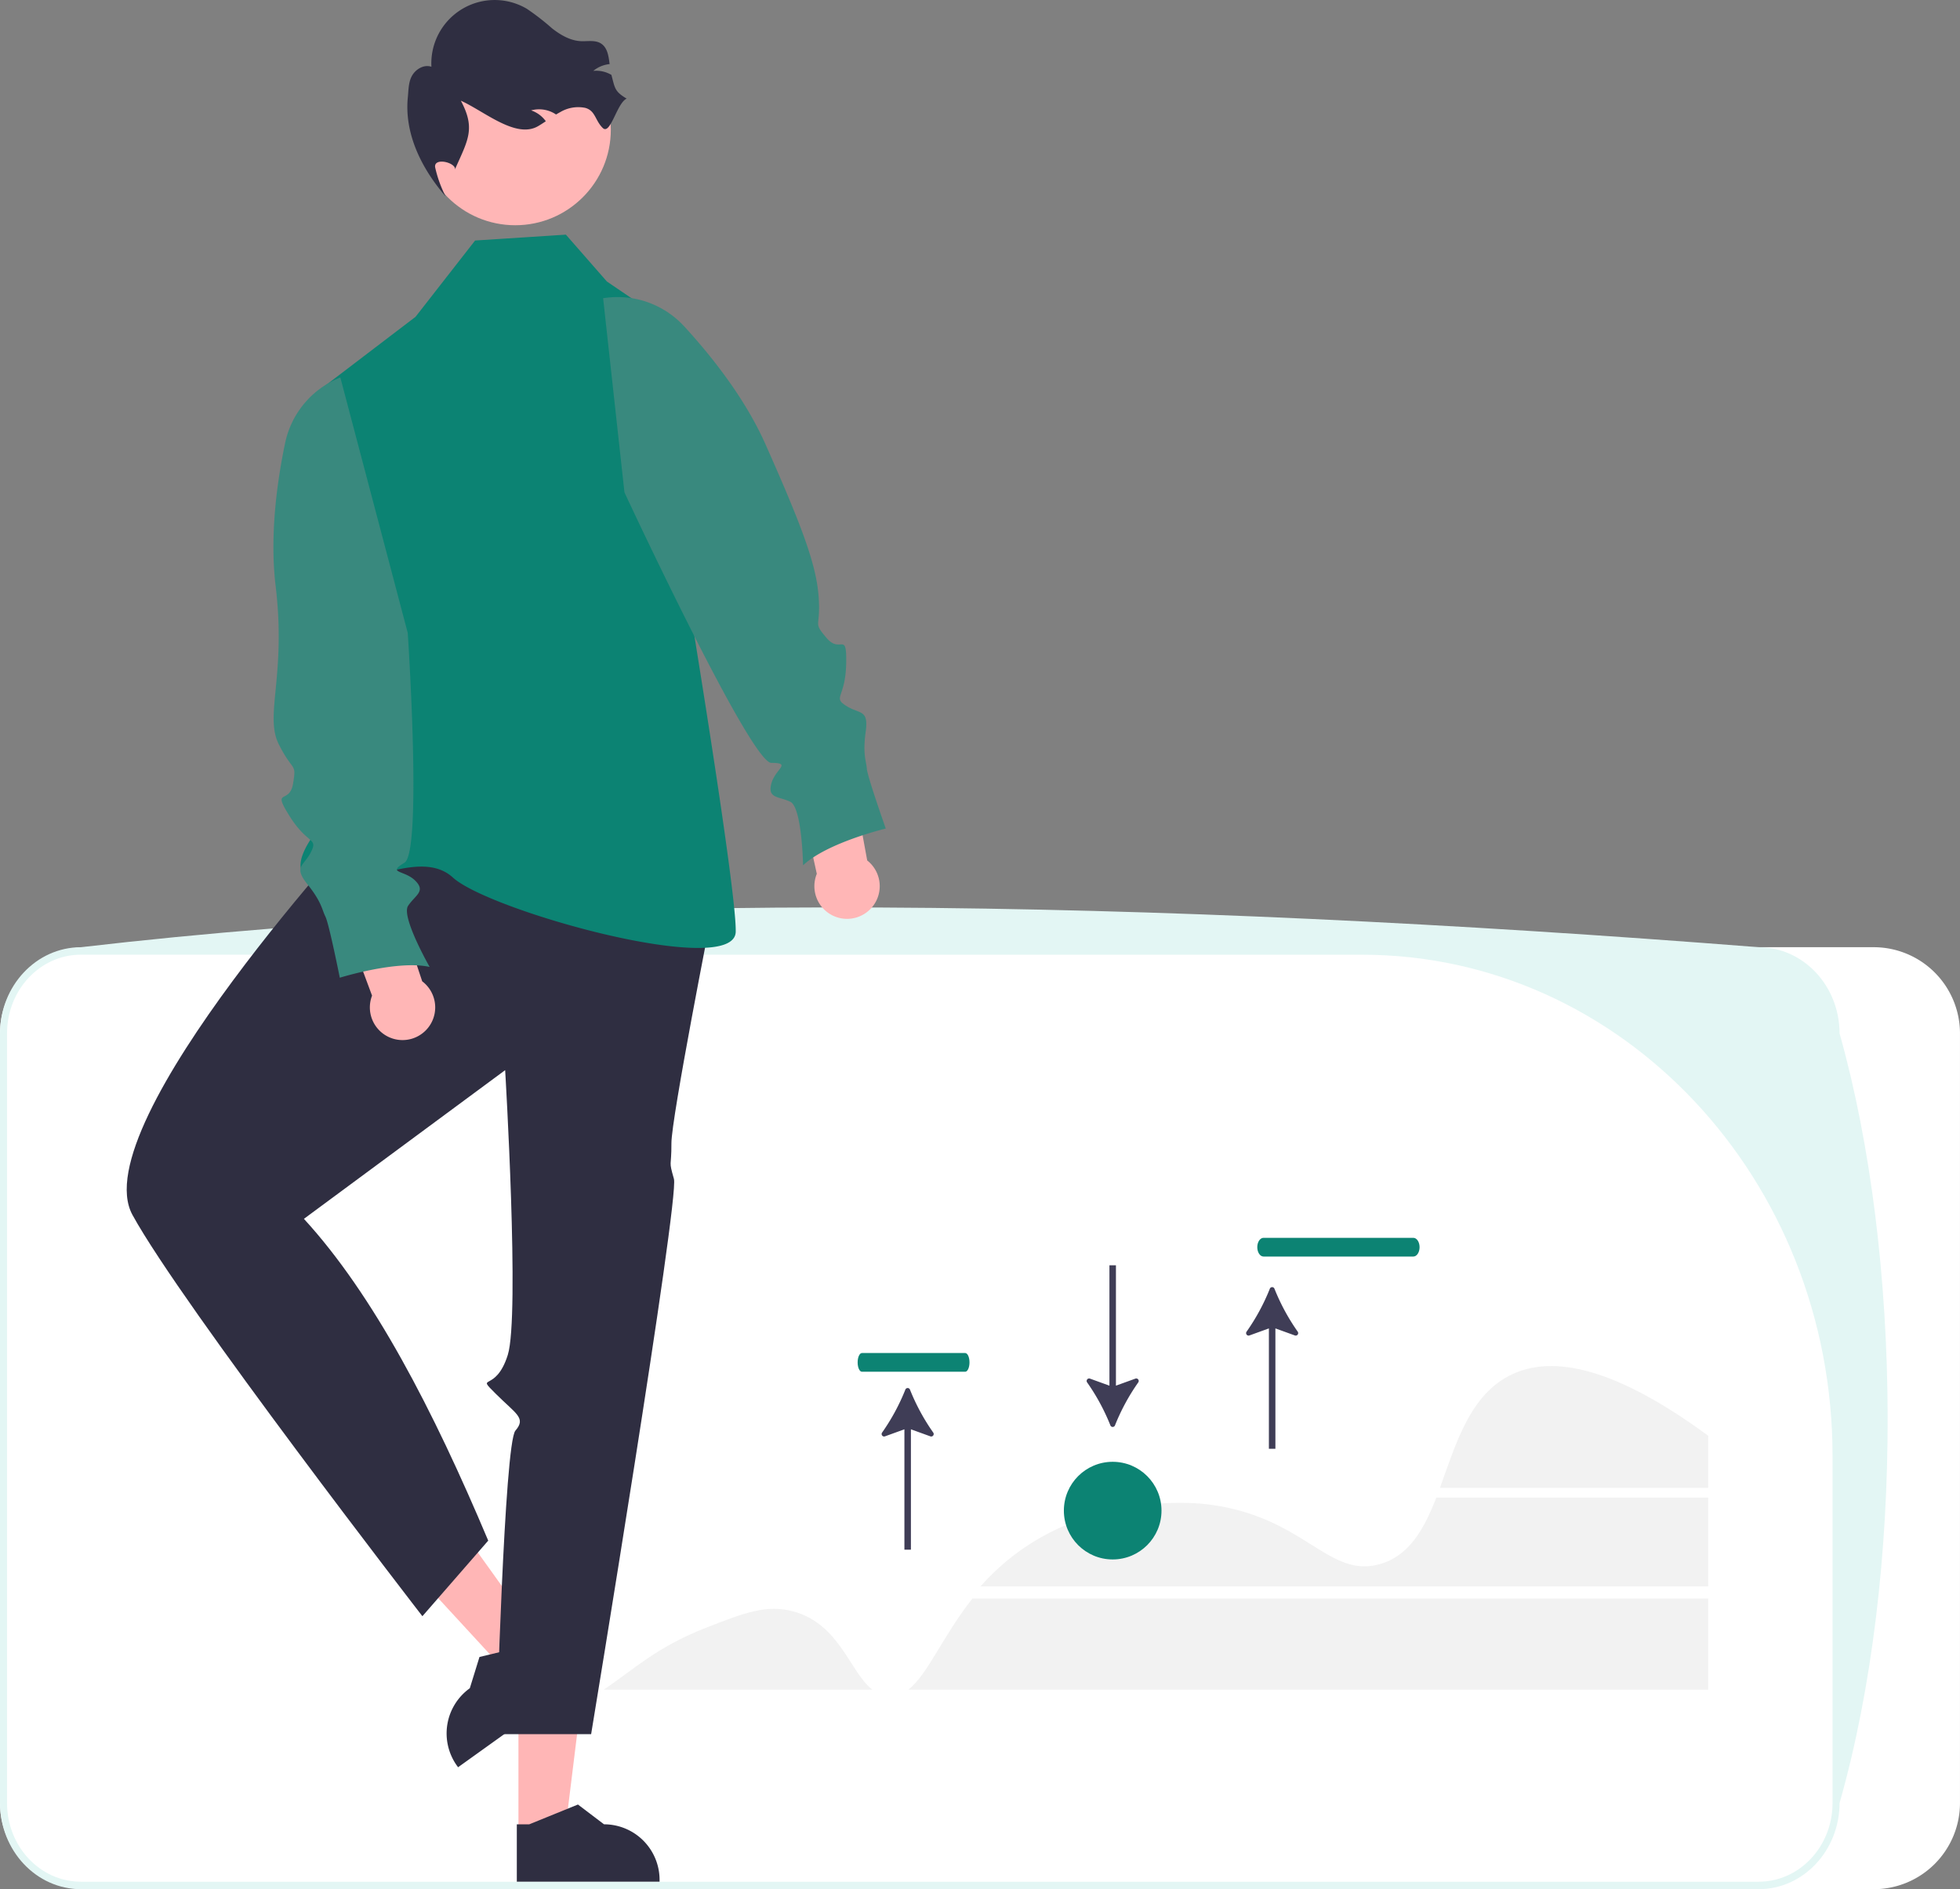 <svg xmlns="http://www.w3.org/2000/svg" width="491.915" height="474.062" viewBox="0 0 491.915 474.062">
  <rect x="0" y="0" width="491.915" height="474.062" fill="#808080" stroke="none"/>
  <g id="undraw_investment_re_rpk5" transform="translate(0 0.067)">
    <path id="Path_716" data-name="Path 716" d="M761.27,687.144H312.62a21.657,21.657,0,0,1-21.633-21.633V472.4a21.658,21.658,0,0,1,21.633-21.633H761.27A21.658,21.658,0,0,1,782.9,472.4V665.511a21.657,21.657,0,0,1-21.633,21.633Z" transform="translate(-290.988 -213.15)" fill="#fff"/>
    <path id="Path_717" data-name="Path 717" d="M732.378,684.9H311.291c-11.208-.013-20.291-9.691-20.3-21.633V470.159c.013-11.942,9.1-21.619,20.3-21.633,125.617-14.6,268.651-11.956,421.086,0,11.208.014,20.291,9.691,20.3,21.633,15.78,55.993,16.4,135.58,0,193.111-.012,11.942-9.1,21.62-20.3,21.633Zm-421.086-234.5c-10.238,0-18.538,8.843-18.538,19.752V663.271c0,10.909,8.3,19.752,18.538,19.752H732.378c10.239,0,18.538-8.843,18.538-19.752V576.211c0-69.479-52.864-125.8-118.075-125.8Z" transform="translate(-290.988 -210.91)" fill="#e3f6f4"/>
    <path id="Path_719" data-name="Path 719" d="M590.324,573.751H564.411c-.6,0-1.08-1.052-1.08-2.349s.483-2.349,1.08-2.349h25.914c.6,0,1.08,1.052,1.08,2.349s-.483,2.349-1.08,2.349Z" transform="translate(-348.083 -229.603)" fill="#0c8373"/>
    <path id="Path_720" data-name="Path 720" d="M686.85,566.373a52.562,52.562,0,0,1-5.841-10.784.619.619,0,0,0-1.149,0,52.508,52.508,0,0,1-5.839,10.784.622.622,0,0,0,.717.951l4.88-1.765v30.207h1.634V565.558l4.881,1.766a.622.622,0,0,0,.717-.951Z" transform="translate(-361.156 -232.287)" fill="#3f3d56"/>
    <path id="Path_721" data-name="Path 721" d="M7.108.39a.619.619,0,0,0-1.149,0A52.511,52.511,0,0,1,.12,11.173a.622.622,0,0,0,.717.951l4.88-1.765V40.565H7.35V10.359l4.881,1.766a.622.622,0,0,0,.717-.95A52.559,52.559,0,0,1,7.108.39Z" transform="translate(285.792 357.998) rotate(180)" fill="#3f3d56"/>
    <path id="Path_722" data-name="Path 722" d="M569.009,586.589a.619.619,0,0,0-1.149,0,52.511,52.511,0,0,1-5.839,10.784.622.622,0,0,0,.717.951l4.88-1.765v30.207h1.633V596.558l4.881,1.766a.622.622,0,0,0,.717-.951,52.556,52.556,0,0,1-5.841-10.784Z" transform="translate(-340.632 -237.967)" fill="#3f3d56"/>
    <path id="Path_723" data-name="Path 723" d="M800.794,610.009V596.941c-26.073-19.179-40.528-19.381-49.005-15.518-10.761,4.9-14.279,17.439-18.324,28.586Z" transform="translate(-372.071 -236.73)" fill="#f2f2f2"/>
    <path id="Path_724" data-name="Path 724" d="M543.909,674.314c-5.651-4.415-8.1-16.354-19.709-19.6-6.77-1.894-12.48.339-22.052,4.084-12.615,4.935-18.174,10.532-25.639,15.518Z" transform="translate(-324.984 -250.396)" fill="#f2f2f2"/>
    <path id="Path_725" data-name="Path 725" d="M586.2,650.866c-7.564,9.583-11.258,19.127-16.078,22.869H770.862V650.866Z" transform="translate(-342.139 -249.817)" fill="#f2f2f2"/>
    <path id="Path_726" data-name="Path 726" d="M706.684,619.866c-3.089,7.869-6.783,14.635-14.254,16.711-13.151,3.654-19.05-12.492-44.1-15.119-2.555-.268-24.73-2.294-44.1,10.345a59.024,59.024,0,0,0-11.942,10.345H774.922V619.866Z" transform="translate(-346.199 -244.137)" fill="#f2f2f2"/>
    <circle id="Ellipse_92" data-name="Ellipse 92" cx="12.251" cy="12.251" r="12.251" transform="translate(267.007 366.745)" fill="#0c8373"/>
    <path id="Path_727" data-name="Path 727" d="M159.315,553.08h11.651l5.542-44.939-17.2,0Z" transform="translate(-29.194 -93.128)" fill="#ffb6b6"/>
    <path id="Path_728" data-name="Path 728" d="M449.8,733.521h35.827v-.453a13.945,13.945,0,0,0-13.944-13.945h0l-6.544-4.965-12.21,4.966H449.8Z" transform="translate(-320.09 -261.415)" fill="#2f2e41"/>
    <path id="Path_729" data-name="Path 729" d="M158.334,497.337l-9.471,6.785-30.68-33.3,13.978-10.015Z" transform="translate(-21.657 -84.454)" fill="#ffb6b6"/>
    <path id="Path_730" data-name="Path 730" d="M460.227,674.532,431.1,695.4l-.264-.368a13.946,13.946,0,0,1,3.213-19.458h0l2.428-7.848L449.3,664.65l2.542-1.822Z" transform="translate(-316.137 -252.009)" fill="#2f2e41"/>
    <path id="Path_731" data-name="Path 731" d="M391.115,409.986s-72.232,77.722-59.738,100.5,72.757,100.684,72.757,100.684l16.521-18.97c-13.885-32.947-28.826-61.742-46.256-80.744l50.506-37.311s3.716,61.763.659,71.467-8.2,4.56-3.058,9.7,7.739,6.089,4.972,9.291-4.758,76.156-4.758,76.156h23.766s22.178-134.4,20.779-139.322-.6-2.664-.63-8.936,10.108-57.655,10.108-57.655Z" transform="translate(-298.123 -205.677)" fill="#2f2e41"/>
    <path id="Path_732" data-name="Path 732" d="M449.931,231.846l-22.783,1.47L412.2,252.463l-24.875,18.955,15.783,48.033s-.777,24.548-3.433,27.632-7.066-.59-2.656,6.024a28,28,0,0,1,4.409,14s-25.126,20.91-16.168,26.422,27.052-8.819,36.309-.367,70.746,25.471,70.99,13.6S477.2,302.16,477.2,302.16l3.595-44.592L460.219,243.6Z" transform="translate(-307.909 -173.033)" fill="#0c8373"/>
    <path id="Path_733" data-name="Path 733" d="M415.872,456.022l-7.723-23.247-13.9,2.559,9.039,24.288a8.2,8.2,0,1,0,12.579-3.6Z" transform="translate(-309.911 -209.853)" fill="#ffb6b6"/>
    <path id="Path_734" data-name="Path 734" d="M391.8,275.716l-.366.153A22.713,22.713,0,0,0,377.936,292.2c-1.97,9.427-3.908,23.062-2.375,35.83,2.706,22.55-2.839,32.471.769,39.687s4.51,4.51,3.608,9.922-5.412.9-.9,8.118,7.216,5.412,5.412,9.02-4.51,3.608-.9,8.118,3.608,6.314,4.51,8.118,3.608,15.334,3.608,15.334,14.432-4.51,22.55-2.706c0,0-7.216-12.628-5.412-15.334s4.51-3.608,1.8-6.314-7.216-1.8-2.706-4.51.822-57.65.822-57.65Z" transform="translate(-306.385 -181.072)" fill="#39897e"/>
    <path id="Path_735" data-name="Path 735" d="M540.8,421.745l-5.271-23.922,13.246-4.918,4.673,25.49a8.2,8.2,0,1,1-12.647,3.35Z" transform="translate(-335.8 -202.547)" fill="#ffb6b6"/>
    <path id="Path_736" data-name="Path 736" d="M476.32,251.31l.393-.056a22.713,22.713,0,0,1,19.954,7.118c6.519,7.089,15.166,17.808,20.388,29.56,9.223,20.754,12.754,30.2,13.35,38.246s-1.564,6.183,1.982,10.37,5.11-2,4.932,6.511-3.427,8.344-.03,10.519,5.721.79,4.932,6.511.134,7.271.283,9.282,4.753,15.018,4.753,15.018-14.705,3.516-20.754,9.223c0,0-.268-14.542-3.2-15.942s-5.721-.79-4.783-4.5,5.274-5.245.015-5.259-36.862-67.876-36.862-67.876Z" transform="translate(-324.95 -176.547)" fill="#39897e"/>
    <circle id="Ellipse_93" data-name="Ellipse 93" cx="23.984" cy="23.984" r="23.984" transform="translate(105.335 8.485)" fill="#ffb6b6"/>
    <path id="Path_737" data-name="Path 737" d="M471.2,184.5c-2.463,1.123-4.06,9.259-6,7.367s-1.807-4.353-4.417-5.051a8.847,8.847,0,0,0-6.3,1.1c-.343.18-.676.376-1,.57-.214-.143-.427-.278-.656-.4a7.621,7.621,0,0,0-5.609-.631,7.478,7.478,0,0,1,3.695,2.723c-.644.431-1.3.864-1.962,1.247-5.57,3.214-13.5-3.775-19.359-6.4,3.672,6.892,1.864,9.746-1.325,16.873l-.11.406c.181-1.786-5.347-3.118-5.026-.6a30.28,30.28,0,0,0,2.638,7.33c-6.164-7.128-10.377-15.85-9.488-24.848.193-1.89.135-3.885,1.11-5.525s3.011-2.777,4.811-2.155a15.9,15.9,0,0,1,23.939-14.551,60.772,60.772,0,0,1,6.333,4.909c2.11,1.648,4.542,3.084,7.217,3.22,1.7.082,3.544-.332,5,.546,1.689,1.02,1.978,3.155,2.232,5.21a7.612,7.612,0,0,0-4.1,1.707,7.449,7.449,0,0,1,4.484.962.468.468,0,0,1,.073.042C468.276,181.94,468.185,182.693,471.2,184.5Z" transform="translate(-313.927 -159.822)" fill="#2f2e41"/>
    <path id="Path_738" data-name="Path 738" d="M716.5,544.751H678.9c-.865,0-1.567-1.052-1.567-2.349s.7-2.349,1.567-2.349h37.6c.865,0,1.567,1.052,1.567,2.349s-.7,2.349-1.567,2.349Z" transform="translate(-361.785 -229.511)" fill="#0c8373"/>
  </g>
</svg>
